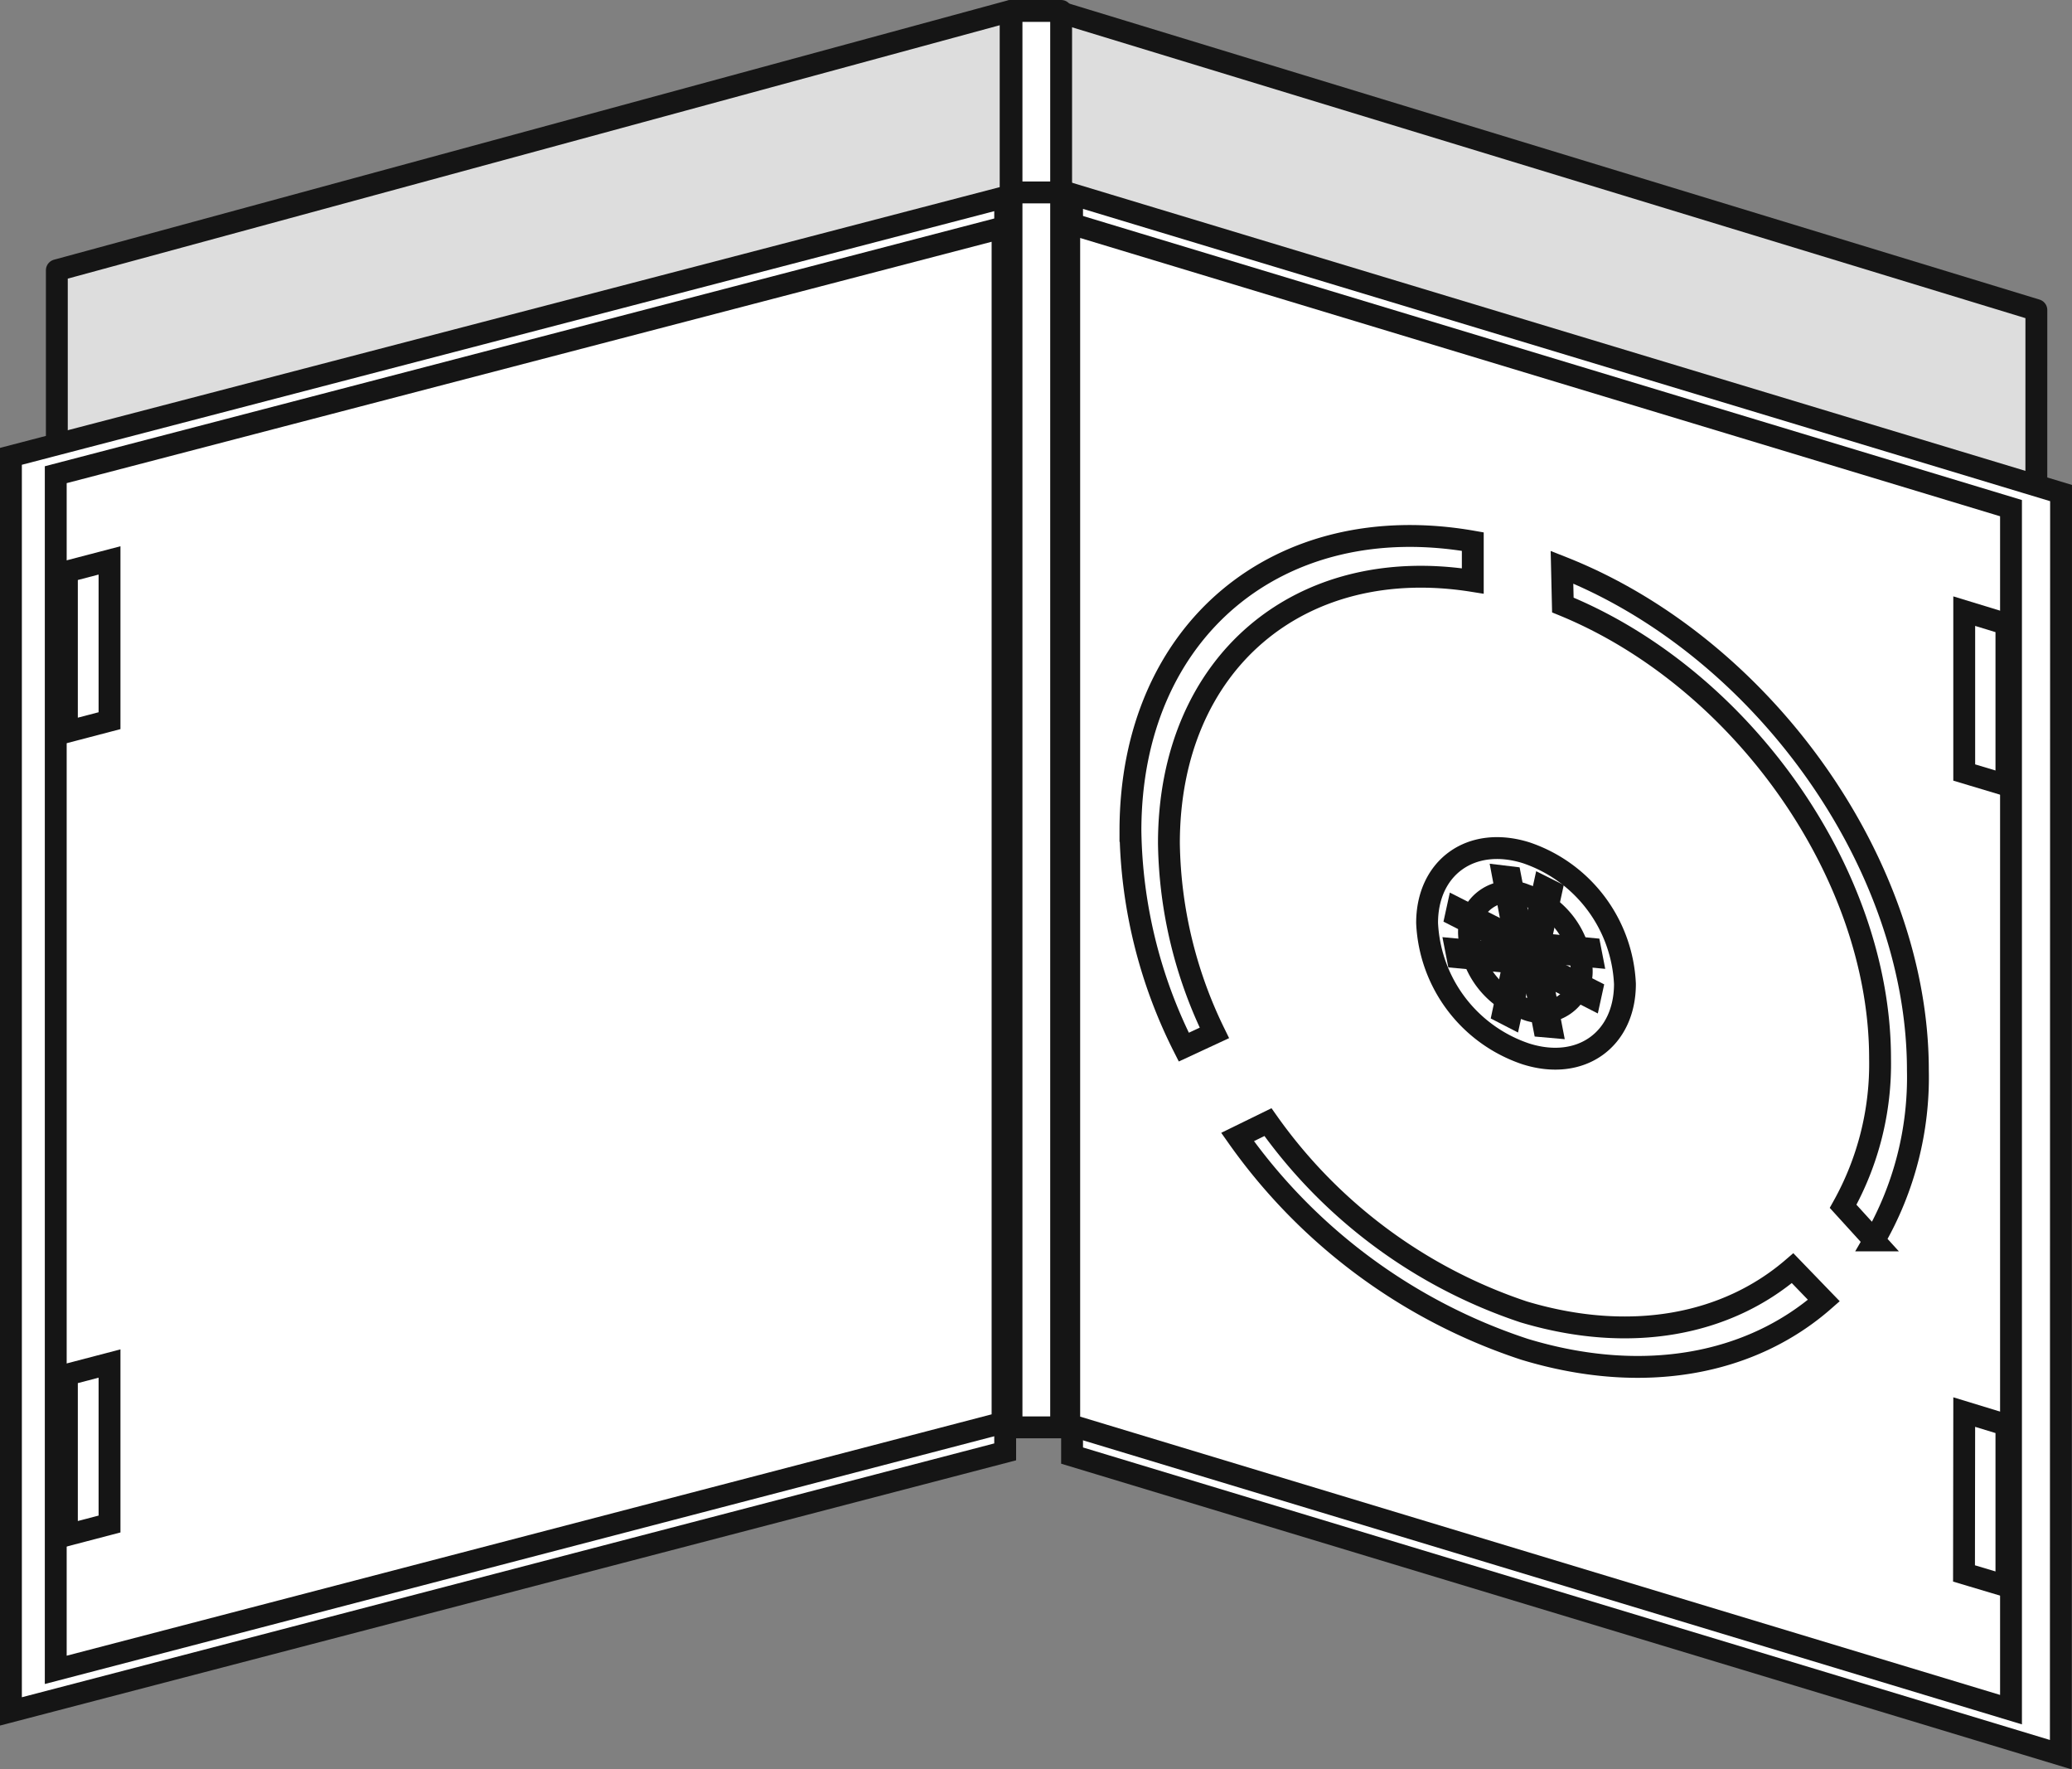 <svg xmlns="http://www.w3.org/2000/svg" viewBox="0 0 94.78 80.92"><rect x="0" y="0" width="94.78" height="80.92" fill="#808080" stroke="none"/><path d="m93.14 71.87-44.84-13.67v-57.7l44.85 13.68z" fill="#ddd" stroke="#151515" stroke-linecap="round" stroke-linejoin="round"/><path d="m46.23 57.89-43.63 11.87v-57.4l43.63-11.86z" fill="#ddd" stroke="#151515" stroke-linecap="round" stroke-linejoin="round"/><path d="m94.27 80.25-45.23-13.68v-57.69l45.24 13.67z" fill="#fff" stroke="#151515" stroke-miterlimit="10"/><path d="m91.99 78.19-43.08-13.03v-54.95l43.08 13.03z" fill="#fff" stroke="#151515" stroke-miterlimit="10"/><path d="m91.78 35.91-1.93-.58v-7.38l1.93.59z" fill="#fff" stroke="#151515" stroke-miterlimit="10"/><path d="m91.78 72.54-1.94-.58.01-7.38 1.93.59z" fill="#fff" stroke="#151515" stroke-miterlimit="10"/><path d="m65.28 42.21c0-2.53 2-4 4.53-3.21a6.65 6.65 0 0 1 4.52 6c0 2.53-2 4-4.53 3.2a6.63 6.63 0 0 1 -4.52-5.99z" fill="none" stroke="#151515" stroke-miterlimit="10"/><path d="m71.16 44a1 1 0 0 1 -1.35 1 2 2 0 0 1 -1.36-1.78 1 1 0 0 1 1.36-1 2 2 0 0 1 1.35 1.78z" fill="#151515"/><g stroke="#151515"><path d="m72.35 44.31a1.86 1.86 0 0 1 -2.58 1.83 3.79 3.79 0 0 1 -2.57-3.39 1.85 1.85 0 0 1 2.57-1.82 3.78 3.78 0 0 1 2.58 3.38z" fill="none" stroke-miterlimit="10"/><path d="m69.51 44.56-.34-.17-.41 1.92.33.17z" fill="#231815" stroke-miterlimit="10"/><path d="m70.2 44.77.34.03.42 2.17-.34-.03z" fill="#231815" stroke-miterlimit="10"/><path d="m69.51 42.29-.34-.03-.41-2.18.33.04z" fill="#231815" stroke-miterlimit="10"/><path d="m70.2 42.5.34.17.42-1.92-.34-.17z" fill="#231815" stroke-miterlimit="10"/><path d="m68.63 43.61.07.36-2.03-.19-.07-.36z" fill="#231815" stroke-miterlimit="10"/><path d="m68.63 42.91.07-.32-2.03-1.03-.07.32z" fill="#231815" stroke-miterlimit="10"/><path d="m70.78 44.26-.06.32 2.02 1.03.07-.32z" fill="#231815" stroke-miterlimit="10"/><path d="m70.78 43.56-.06-.36 2.02.19.07.36z" fill="#231815" stroke-miterlimit="10"/><path d="m55.55 47.24a20.37 20.37 0 0 1 -2.08-8.67c0-8.26 6-13.26 13.9-12v-1.8c-8.83-1.55-15.66 4.02-15.66 13.23a22.63 22.63 0 0 0 2.44 9.89z" fill="#fff" stroke-miterlimit="10"/><path d="m71.49 27.67c8.16 3.33 14.51 12.26 14.51 20.74a13.36 13.36 0 0 1 -1.69 6.76l1.42 1.56a14.88 14.88 0 0 0 2-7.79c0-9.46-7.14-19.4-16.28-23z" fill="#fff" stroke-miterlimit="10"/><path d="m82 58c-3 2.58-7.38 3.47-12.3 2a23.37 23.37 0 0 1 -11.7-8.68l-1.39.68a26 26 0 0 0 13.13 9.71c5.48 1.66 10.38.67 13.69-2.23z" fill="#fff" stroke-miterlimit="10"/><path d="m45.98 66.4-45.48 11.87v-57.4l45.48-11.86z" fill="#fff" stroke-miterlimit="10"/><path d="m45.86 65.07-43.31 11.3v-54.66l43.31-11.3z" fill="#fff" stroke-miterlimit="10"/><path d="m5.01 32.96-1.95.51v-7.33l1.95-.51z" fill="#fff" stroke-miterlimit="10"/><path d="m5.01 69.7-1.95.51v-7.34l1.95-.51z" fill="#fff" stroke-miterlimit="10"/><path d="m46.27.5h2.27v56.48h-2.27z" fill="#fff" stroke-linecap="round" stroke-linejoin="round"/><path d="m46.27 8.8h2.27v56.48h-2.27z" fill="#fff" stroke-linecap="round" stroke-linejoin="round"/></g></svg>